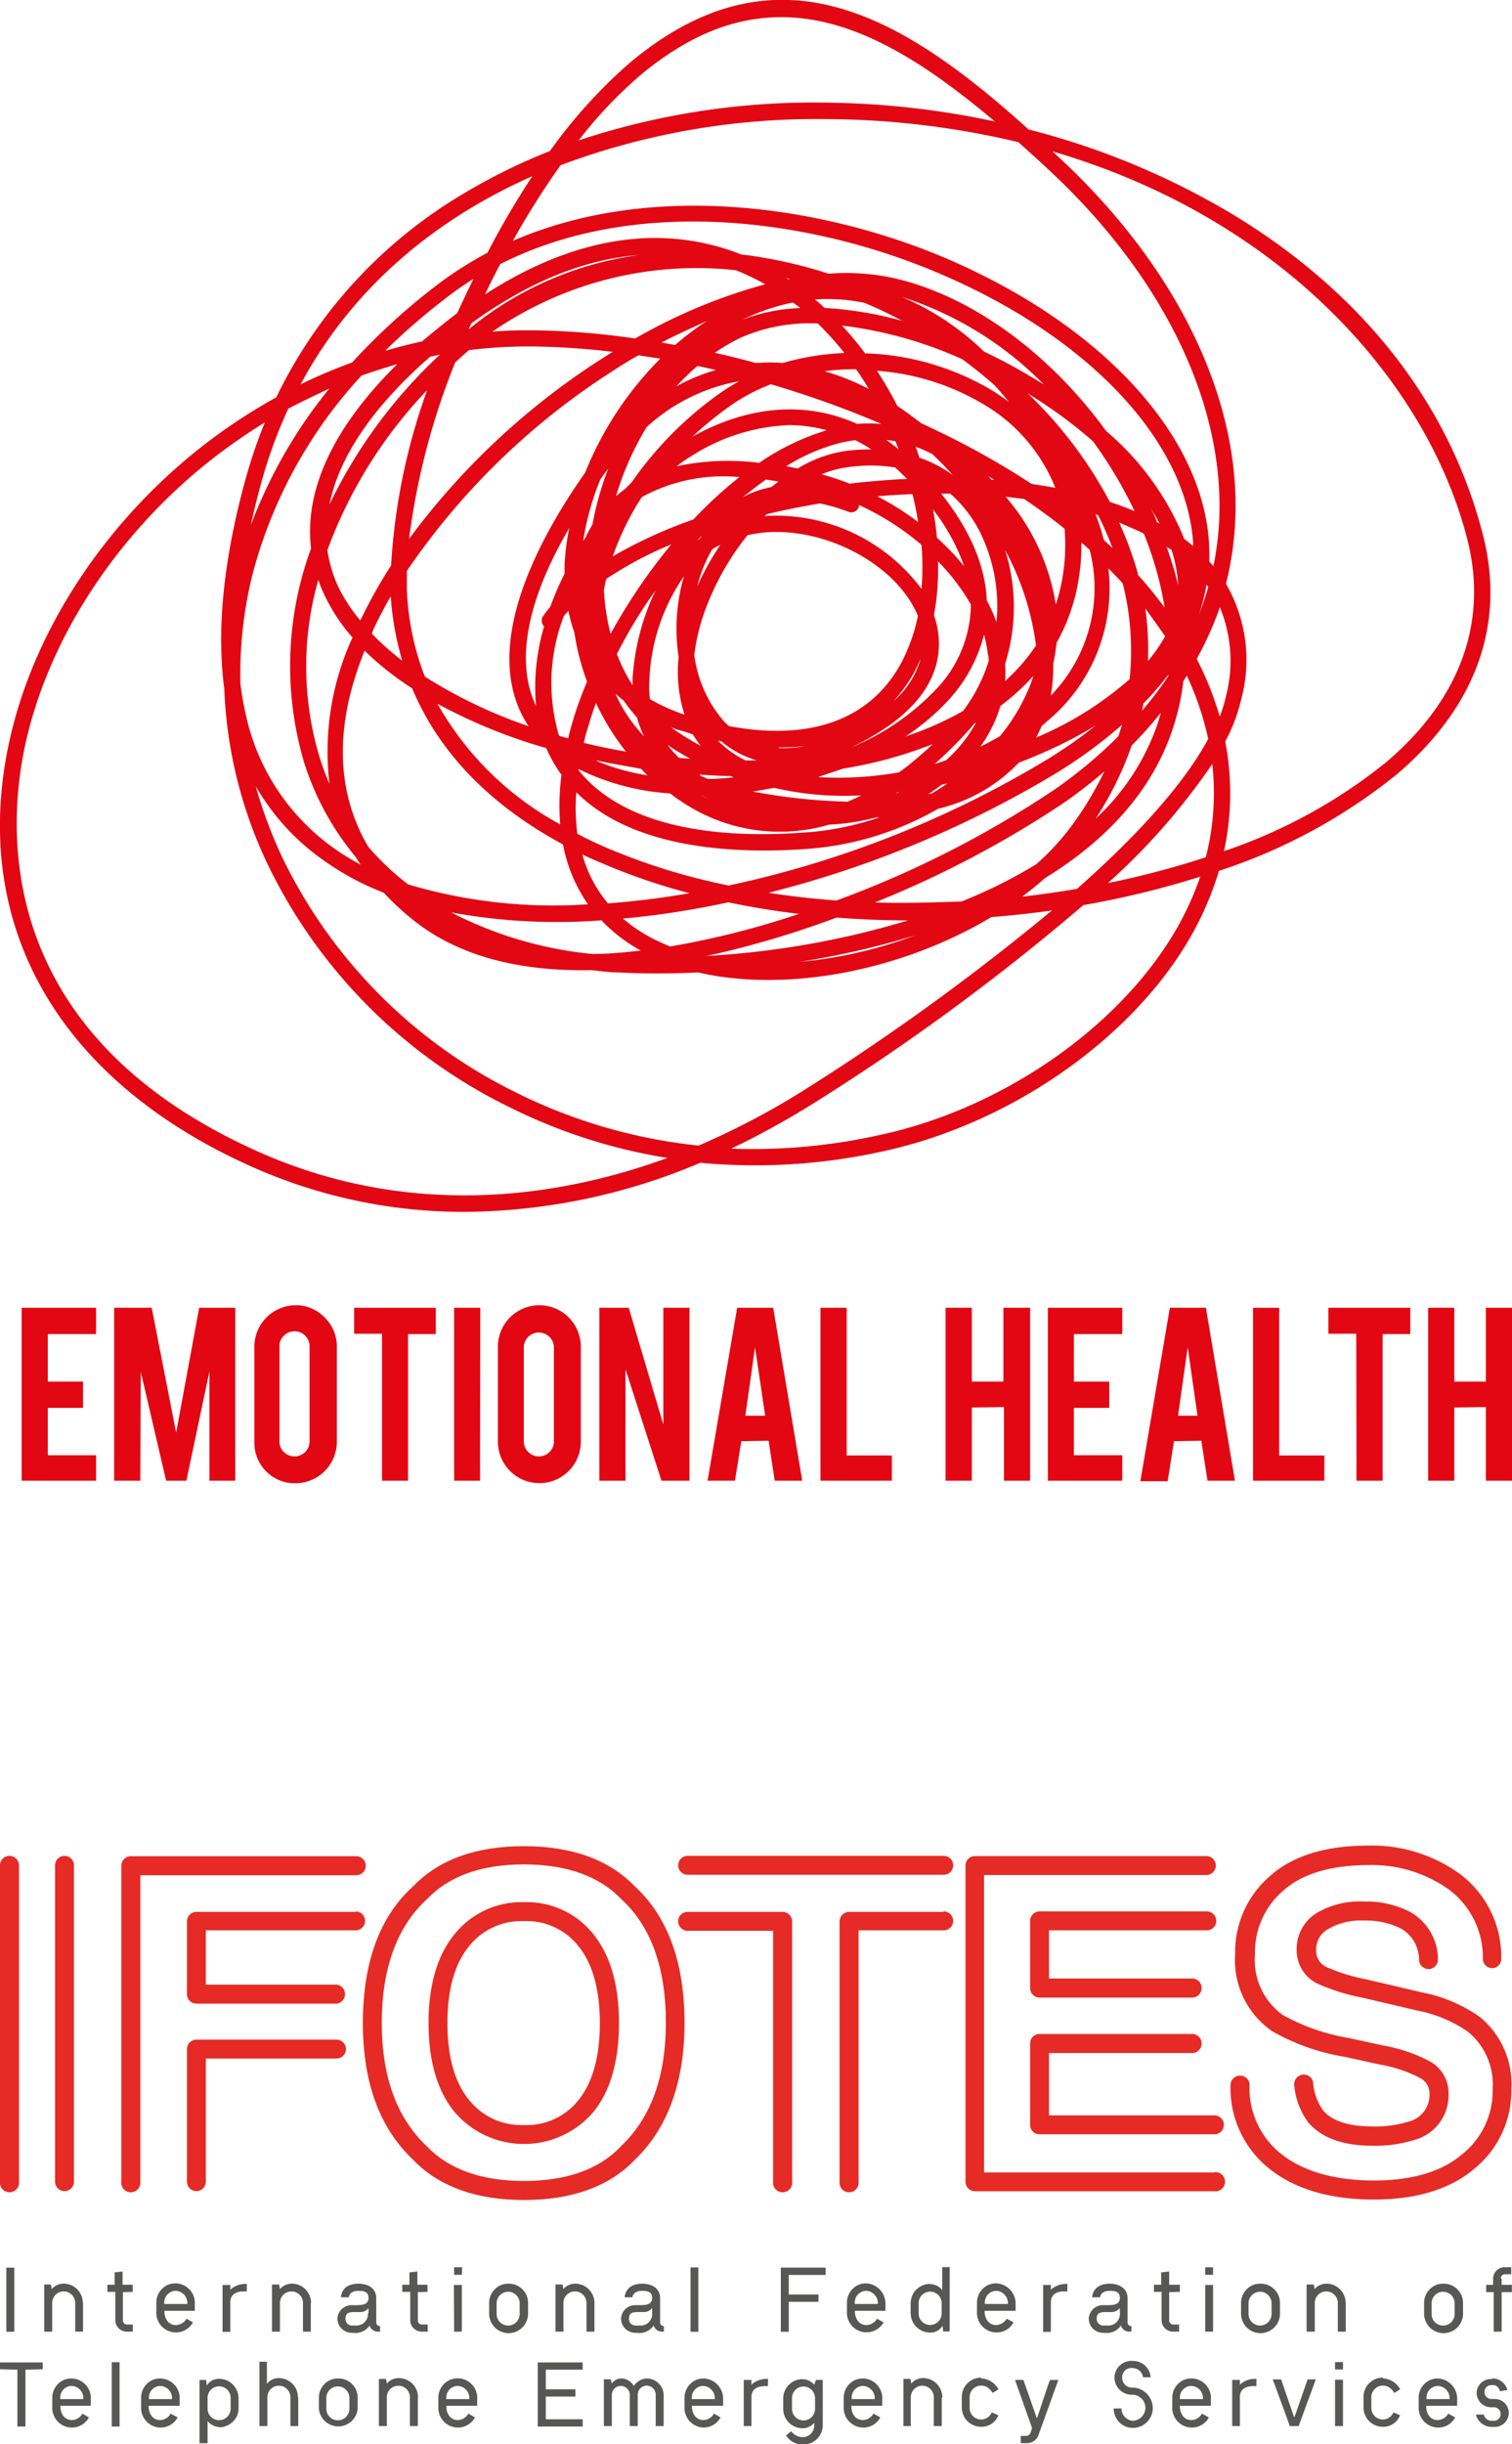 <svg id="Livello_1" data-name="Livello 1" xmlns="http://www.w3.org/2000/svg" viewBox="0 0 131.25 212"><defs><style>.cls-1{fill:#e30613;}.cls-2{fill:#575756;}.cls-3{fill:#e62a25;}</style></defs><title>logo</title><path class="cls-1" d="M20.46,143V128h6.46v2.28H22.73v4.12h3.06v2.28H22.73v4.11h4.19V143Z" transform="translate(-18.58 -14.56)"/><path class="cls-1" d="M30.76,143H28.49V128h3.26l2.12,10.83,2-10.83H39V143H36.76v-9.48l-2,9.48H33l-2.2-9.45Z" transform="translate(-18.58 -14.56)"/><path class="cls-1" d="M44.21,127.78a3.44,3.44,0,0,1,2.55,1.06,3.48,3.48,0,0,1,1.06,2.55v8.22a3.6,3.6,0,0,1-3.61,3.61,3.45,3.45,0,0,1-2.55-1.06,3.5,3.5,0,0,1-1-2.55v-8.22a3.6,3.6,0,0,1,3.6-3.61Zm1.24,3.56a1.26,1.26,0,0,0-.38-.92,1.24,1.24,0,0,0-.92-.38,1.26,1.26,0,0,0-.93.38,1.22,1.22,0,0,0-.38.92v8.25a1.24,1.24,0,0,0,.38.92,1.3,1.3,0,0,0,.93.38,1.3,1.3,0,0,0,1.3-1.3Z" transform="translate(-18.58 -14.56)"/><path class="cls-1" d="M51.74,130.25H49.32V128h7.09v2.28H54V143H51.74Z" transform="translate(-18.58 -14.56)"/><path class="cls-1" d="M60.25,143H58V128h2.27Z" transform="translate(-18.58 -14.56)"/><path class="cls-1" d="M65.42,127.78A3.6,3.6,0,0,1,69,131.39v8.22a3.6,3.6,0,1,1-7.2,0v-8.22a3.6,3.6,0,0,1,3.59-3.61Zm1.24,3.56a1.31,1.31,0,0,0-2.61,0v8.25a1.25,1.25,0,0,0,.39.92,1.3,1.3,0,0,0,1.84,0,1.24,1.24,0,0,0,.38-.92Z" transform="translate(-18.58 -14.56)"/><path class="cls-1" d="M73.16,128l3,10.13V128h2.27V143H76l-3.12-9.66V143H70.61V128Z" transform="translate(-18.58 -14.56)"/><path class="cls-1" d="M82.93,139.57,82.38,143H80L82.57,128H85.7L88.22,143H85.83l-.53-3.47Zm1.19-8.15-.84,5.94H85Z" transform="translate(-18.58 -14.56)"/><path class="cls-1" d="M96,143h-6.2V128h2.28v12.81H96Z" transform="translate(-18.58 -14.56)"/><path class="cls-1" d="M102.94,136.65V143h-2.28V128h2.28v6.4h2.74V128H108V143h-2.27v-6.39Z" transform="translate(-18.58 -14.56)"/><path class="cls-1" d="M109.54,143V128H116v2.28h-4.2v4.12h3.07v2.28h-3.07v4.11H116V143Z" transform="translate(-18.58 -14.56)"/><path class="cls-1" d="M120.49,139.57l-.55,3.47h-2.37L120.13,128h3.13L125.78,143H123.4l-.54-3.47Zm1.19-8.15-.84,5.94h1.69Z" transform="translate(-18.58 -14.56)"/><path class="cls-1" d="M133.54,143h-6.19V128h2.27v12.81h3.92Z" transform="translate(-18.58 -14.56)"/><path class="cls-1" d="M136.31,130.25h-2.42V128H141v2.28h-2.4V143h-2.27Z" transform="translate(-18.58 -14.56)"/><path class="cls-1" d="M144.82,136.65V143h-2.27V128h2.27v6.4h2.74V128h2.27V143h-2.27v-6.39Z" transform="translate(-18.58 -14.56)"/><path class="cls-1" d="M58.9,119.68a45.11,45.11,0,0,1-18.51-3.94c-16.8-7.52-24.46-21-21-36.87,2-9.16,7.75-18.21,15.8-24.84a48.24,48.24,0,0,1,7.37-5A41.51,41.51,0,0,1,58.91,31.3a51,51,0,0,1,7.41-3.64,44,44,0,0,1,6.87-7.6C86,9.28,97,16,107.87,25.79a66.55,66.55,0,0,1,17.87,7.46c11.21,6.83,18.67,16.4,21.56,27.68,2,7.75-.59,14.94-7.45,20.78a48.35,48.35,0,0,1-15.46,8.39,27.31,27.31,0,0,1-3,6.62c-5.26,8.46-15.52,15.41-26.14,17.7a51.2,51.2,0,0,1-15.88,1A53.16,53.16,0,0,1,58.9,119.68ZM41.57,51.2a50.34,50.34,0,0,0-5.49,3.91c-7.8,6.44-13.38,15.2-15.31,24.06C19.2,86.36,18,104.2,41,114.46c11,4.91,23.28,5,35.52.54a47.45,47.45,0,0,1-13.89-4.49A45.39,45.39,0,0,1,41.78,89.46a38.74,38.74,0,0,1-3.73-15.14c-.68-5.1-.08-11.12,1.79-18A45.11,45.11,0,0,1,41.57,51.2Zm40.55,63A50.79,50.79,0,0,0,95,113c10.26-2.21,20.16-8.91,25.23-17.07a26.19,26.19,0,0,0,2.54-5.33,77.54,77.54,0,0,1-10.15,2.47,195.65,195.65,0,0,1-23.21,17.06A72.36,72.36,0,0,1,82.12,114.16ZM40.78,82.76a39.47,39.47,0,0,0,2.27,6.1,44.07,44.07,0,0,0,20.17,20.39,46.25,46.25,0,0,0,16,4.68,67,67,0,0,0,9.46-5A204.34,204.34,0,0,0,109.9,93.53c-1.74.25-3.5.44-5.27.58C97,98.69,87,100.71,79.19,98.91c-2.55.12-4.88.11-6.87,0-.81,0-1.62-.12-2.42-.2-5.48.11-10.86-.9-15-4a21.74,21.74,0,0,1-3-2.71,23.93,23.93,0,0,1-5.49-3A20.1,20.1,0,0,1,40.78,82.76ZM98,95.7a72.2,72.2,0,0,1-10,2.29A38.17,38.17,0,0,0,98,95.7Zm-6.79-1.55c-2.29.85-4.64,1.62-7,2.27-1.37.38-2.81.74-4.3,1.06A74.65,74.65,0,0,0,97.39,94.4Q94.26,94.39,91.16,94.15Zm-33.49-.46a33.85,33.85,0,0,0,12.27,3.62c1.37,0,2.78-.13,4.21-.3a13.85,13.85,0,0,1-3.41-2.62A50.89,50.89,0,0,1,57.67,93.69Zm14.94.55a13.51,13.51,0,0,0,3,1.94q.53.25,1.08.48a74.11,74.11,0,0,0,11.2-2.83q-3.13-.37-6.14-1c-1.59.34-3.17.63-4.73.87S74.05,94.11,72.61,94.24ZM54,91.27A44.19,44.19,0,0,0,69.62,93a13.44,13.44,0,0,1-2.17-5.19c-6.36-3.43-10.78-8-13.09-13.54A25.88,25.88,0,0,1,50.23,71c-3,7.41-2.07,12.94.31,17A22.67,22.67,0,0,0,54,91.27Zm15.12-2.62a11.34,11.34,0,0,0,2.23,4.27c2.32-.17,4.7-.47,7.09-.88a53.63,53.63,0,0,1-7.73-2.66C70.12,89.14,69.59,88.9,69.07,88.65Zm25.45,4.19c2.47.08,5,0,7.47-.08a43.29,43.29,0,0,0,6.5-3.24,21.88,21.88,0,0,0,3.17-3.47,29.78,29.78,0,0,0,2.73-4.57c-1.07.92-2.22,1.81-3.43,2.66A89.46,89.46,0,0,1,94.52,92.84ZM85.29,92q2.89.45,5.9.67a89,89,0,0,0,19-9.67,41,41,0,0,0,5.47-4.57c.11-.34.22-.67.32-1a41.69,41.69,0,0,1-5.61,4.13A92,92,0,0,1,85.29,92Zm23.95-1.23c-.61.54-1.26,1.07-1.93,1.57,1.6-.19,3.19-.41,4.76-.68,4.83-4.27,9.12-8.81,11.39-13-.06-.29-.13-.57-.2-.85a25.39,25.39,0,0,0-1.66-4.64l-.3.48a20.34,20.34,0,0,1-.88,4C118.75,82.85,114.94,87.27,109.24,90.76ZM68.7,86.89q1.27.66,2.52,1.2a54.32,54.32,0,0,0,10.61,3.28,89.77,89.77,0,0,0,27.76-11,41,41,0,0,0,4.1-2.88,38.43,38.43,0,0,1-4.54,2.35q-1,.45-2.13.87a14.1,14.1,0,0,1-7,4,26.69,26.69,0,0,1-11.17,3.47c-5.84.45-15.15.22-20.24-4.9A16.64,16.64,0,0,0,68.7,86.89Zm55.11-6.06a56.5,56.5,0,0,1-9.06,10.33,76,76,0,0,0,8.5-2.24A22.3,22.3,0,0,0,123.81,80.83ZM39.45,73.89c.11.85.25,1.68.43,2.48a19.15,19.15,0,0,0,7.28,11.47,20.5,20.5,0,0,0,2.72,1.72c-.14-.22-.28-.43-.41-.65A24.16,24.16,0,0,1,45,80.77a29.51,29.51,0,0,1,.58-18.63c-.49-4.15,1-9.59,7.49-16-1,.3-2.08.63-3.11,1a40.58,40.58,0,0,0-9.5,17.4A35.78,35.78,0,0,0,39.45,73.89Zm85.49,5a23.74,23.74,0,0,1-.11,9.5,45.69,45.69,0,0,0,14.11-7.74c6.42-5.47,8.84-12.17,7-19.36-3.45-13.42-15.8-27.69-36-33.6l.69.64c10.35,9.65,15.88,21.32,15.14,32A27.34,27.34,0,0,1,125,65.2a13.14,13.14,0,0,1,1.33,10A15,15,0,0,1,124.94,78.88ZM68.79,81.35c3.38,4.26,10.28,6.16,19.93,5.4a24.8,24.8,0,0,0,6.19-1.29l-.26,0a19.6,19.6,0,0,1-4.1.63,15.2,15.2,0,0,1-12.8-2c-.35-.22-.69-.46-1-.71a20.75,20.75,0,0,1-7.94-2.11ZM56.55,75.6A27,27,0,0,0,67.21,86.07a20.22,20.22,0,0,1,.11-4.3A12.06,12.06,0,0,1,66,79.45,46.07,46.07,0,0,1,56.55,75.6Zm60.27,3.62a28.79,28.79,0,0,1-3.13,6.35,20.1,20.1,0,0,0,5.4-8.3c.09-.29.18-.59.26-.89A35,35,0,0,1,116.82,79.22Zm-32.91,4,.66.12a51.67,51.67,0,0,0,7.59.76c.39-.17.79-.35,1.2-.55a27,27,0,0,1-7.57-.65C85.17,83,84.53,83.13,83.91,83.22Zm-4.44.33c.23.13.48.25.73.38l-.7-.38Zm20.85-.92c-.37.28-.76.55-1.17.82l.34-.08c.45-.27.9-.55,1.33-.85Zm-3.81.65-.22.14.35-.16ZM46.21,64.87a27.29,27.29,0,0,0,.14,15.47,22.37,22.37,0,0,0,.83,2.21,23.63,23.63,0,0,1,2-12.69,15.91,15.91,0,0,1-2.58-4C46.46,65.53,46.33,65.21,46.21,64.87Zm33.2,17,.64.26c.73,0,1.47-.07,2.21-.14L82,81.87c-.89,0-1.79-.06-2.69-.12Zm10.23.1a30.19,30.19,0,0,0,7-.42,30.55,30.55,0,0,0,2.91-2.45,37.05,37.05,0,0,1-7.78,2.13C91.05,81.47,90.35,81.71,89.64,81.94Zm-19.3-1.42a18.34,18.34,0,0,0,4.44,1.26c-.19-.18-.38-.37-.55-.56C72.92,81,71.62,80.8,70.34,80.52Zm32.79-3.2c-.2.25-.41.5-.63.73a36,36,0,0,1-2.79,2.75c.35-.11.69-.21,1-.33a12.27,12.27,0,0,0,2.6-3.27ZM80.9,78.8a.93.93,0,0,0,.14.14,8.87,8.87,0,0,0,2.26,1.58l1,0a8.15,8.15,0,0,1-3.08-1.64Zm-3.38,1.5,1,.08a19.89,19.89,0,0,1-2-1.21A10.19,10.19,0,0,0,77.52,80.3ZM69.26,79c1.19.29,2.41.54,3.66.76a21.94,21.94,0,0,1-2.61-4.22c-.27.73-.5,1.46-.72,2.21C69.47,78.12,69.36,78.54,69.26,79Zm16.91.44a9.82,9.82,0,0,0,2.26-.16A19.7,19.7,0,0,1,86.17,79.39Zm13.49-11.5c.78,2.26,1.14,6.55-5,10.27q-1.12.68-2.16,1.17a21.54,21.54,0,0,0,7.25-4.94A10.79,10.79,0,0,0,102.86,67,18.35,18.35,0,0,0,100,63.25,22,22,0,0,1,99.66,67.89Zm5.74,7.92a11.63,11.63,0,0,1-1.73,3.47c.59-.28,1.16-.59,1.72-.92A16.72,16.72,0,0,0,108,74c.1-.27.2-.54.29-.82A19.38,19.38,0,0,1,105.4,75.81ZM76.84,77.65l.26.19a20.83,20.83,0,0,0,2.32,1.42,8.55,8.55,0,0,1-.7-1L77.94,78C77.56,77.91,77.2,77.79,76.84,77.65Zm-9.71.74.77.22c.1-.43.21-.86.34-1.29a30.34,30.34,0,0,1,1.3-3.63,21.2,21.2,0,0,1-1.1-4.26,14,14,0,0,1-.52-1.88l-.39.43A16.1,16.1,0,0,0,67,78C67,78.13,67.09,78.26,67.13,78.39ZM109,77.54c-.14.33-.3.66-.48,1l0,0a29.77,29.77,0,0,0,8.12-5.07,24,24,0,0,0-.6-8.31c-.41-.44-.82-.87-1.25-1.3a14.93,14.93,0,0,1-5.35,13.29ZM104,69.6a13,13,0,0,1-3.14,5.74,19.61,19.61,0,0,1-3.68,3.1,27.77,27.77,0,0,0,5-2.21,14.16,14.16,0,0,0,2.22-4.32c0-.22,0-.44-.08-.66A10.87,10.87,0,0,0,104,69.6ZM72,74.73a13,13,0,0,0,2.49,3.7,9,9,0,0,1-.62-1.64,14.76,14.76,0,0,1-1.15-1.46Q72.3,75,72,74.73Zm9.85,2.81c7.11,1.34,12.36-.58,15-5.55a15.37,15.37,0,0,0,1.41-4c-1.83-4.51-8.29-7.91-13.79-7.19-.33.05-.67.11-1,.18A23.16,23.16,0,0,0,79.61,68a16.83,16.83,0,0,0-.76,3.39,10.9,10.9,0,0,0,2.66,5.84ZM55.46,73.25a42.26,42.26,0,0,0,9,4.3c-4.39-6.63.86-16.24,4.92-22a29.52,29.52,0,0,1,6.52-9.88L74,45.38c-1,.55-1.92,1.15-2.88,1.78A61.88,61.88,0,0,0,53.9,64.08c0,.56,0,1.11,0,1.65A23.31,23.31,0,0,0,55.46,73.25Zm67-1.54a28.26,28.26,0,0,1,2,5,11.15,11.15,0,0,0,.55-1.8,12.13,12.13,0,0,0-.54-7.68A28.08,28.08,0,0,1,122.46,71.71ZM75,75.2a15.66,15.66,0,0,0,3,1.35,12.15,12.15,0,0,1-.51-5,16.23,16.23,0,0,1,.46-7,16.9,16.9,0,0,0-3,9.06A7.66,7.66,0,0,0,75,75.2Zm42.83.44-.12.57a29.38,29.38,0,0,0,2.28-3,.49.49,0,0,1,0-.12A25.69,25.69,0,0,1,117.78,75.64ZM68,60.35C64.28,66.7,63.31,72,65.11,75.8a18.69,18.69,0,0,1,.7-6.91.7.7,0,0,1-.07-.91c.19-.26.39-.53.61-.79a26.44,26.44,0,0,1,1.24-2.87c0-.26,0-.53,0-.8A20.53,20.53,0,0,1,68,60.35ZM98.5,71.69c-.14.33-.3.65-.46,1a13,13,0,0,1-1.89,2.68A7.6,7.6,0,0,0,98.5,71.69Zm11.51.46a14.66,14.66,0,0,1-.22,2.75,13.33,13.33,0,0,0,3.38-12.65l-.72-.63a17.84,17.84,0,0,1-.27,3.38,16.49,16.49,0,0,1-1.88,5.31A16.74,16.74,0,0,1,110,72.15Zm-37.88-.86A15.11,15.11,0,0,0,73.49,74c0-.18,0-.35,0-.52a20.58,20.58,0,0,1,2-7.71A41,41,0,0,0,72.13,71.29Zm33.7.86a10.43,10.43,0,0,1,0,1.48,16.15,16.15,0,0,0,2.68-3.08,23.79,23.79,0,0,0-2.68-8.28A16.49,16.49,0,0,1,105.83,72.15ZM118,67.34a25.75,25.75,0,0,1,.23,4.55,12.93,12.93,0,0,0,1.49-2.14C119.15,68.93,118.58,68.13,118,67.34ZM50.86,69.53a23.49,23.49,0,0,0,2.64,2.34,25.43,25.43,0,0,1-1-5.59c-.58,1-1.1,2-1.56,3ZM71,65.73a19.43,19.43,0,0,0,.58,3.81,50.61,50.61,0,0,1,5.27-7.76,32.62,32.62,0,0,0-5.65,3C71.13,65.1,71.06,65.42,71,65.73Zm33.24.92a13.67,13.67,0,0,1,.84,1.88,14.46,14.46,0,0,0-1.49-7.93,11.11,11.11,0,0,0-2.52-3.22h-.79C103.06,60.87,104.13,64,104.24,66.65ZM47,62.28a11.64,11.64,0,0,0,.86,3,13.82,13.82,0,0,0,2,3.1,42.63,42.63,0,0,1,2.67-4.77A53.86,53.86,0,0,1,55.66,48.4,40,40,0,0,0,47,62.28Zm76.31,3a16,16,0,0,1-.66,2.6q.47-1.19.81-2.4Zm-6-.92c.83.93,1.63,1.9,2.37,2.91a29.54,29.54,0,0,0-1.81-6.42c-.33-.17-.66-.33-1-.47s-.75-.33-1.14-.49A30.08,30.08,0,0,1,117.37,64.37Zm-11.43-6.71A18.79,18.79,0,0,1,110.23,67a15,15,0,0,0,.56-2.24,16.71,16.71,0,0,0,.2-4.34c-1.12-.9-2.29-1.75-3.51-2.58ZM86,59.29a15.79,15.79,0,0,1,12.57,6.35,23.23,23.23,0,0,0,0-3.82,23.21,23.21,0,0,0-5.44-3.46.77.77,0,0,1,0,.19.7.7,0,0,1-.91.4,15.71,15.71,0,0,0-2.46-.72c-1.57.26-3.12.57-4.63.93l-.17.17C85.21,59.3,85.59,59.29,86,59.29ZM80.4,62.21a12.33,12.33,0,0,0-1.29,3.2,24.21,24.21,0,0,1,2-3.59C80.84,61.94,80.62,62.07,80.4,62.21ZM119.85,62a30.33,30.33,0,0,1,1,3.33,11.77,11.77,0,0,0-.58-3.08ZM99.91,61.2a22.17,22.17,0,0,1,2.37,2.49,17.4,17.4,0,0,0-2.71-4.94C99.72,59.57,99.84,60.39,99.91,61.2Zm23.64,2.06c.12.14.25.28.36.42a26.35,26.35,0,0,0,.47-3.44c.7-10.27-4.65-21.53-14.7-30.89q-1.35-1.26-2.7-2.46a73.33,73.33,0,0,0-16.92-2,63.13,63.13,0,0,0-22.82,4,71.26,71.26,0,0,0-4.14,6.56C75.69,30,91,32.64,101.46,37.3c13,5.77,21.43,15.06,22.06,24.23A16.4,16.4,0,0,1,123.55,63.26ZM74.3,57.67a23.63,23.63,0,0,0-2.53,5.15,40.9,40.9,0,0,1,7-3.2,37.08,37.08,0,0,1,4-3.68A14.85,14.85,0,0,0,74.3,57.67Zm40.1,3.73c.25.22.5.46.75.7-.37-1-.79-1.93-1.25-2.86l-.22-.07A19.89,19.89,0,0,1,114.4,61.4Zm7-.07c.26.19.51.39.75.59,0-.1,0-.2,0-.29-.6-8.65-8.73-17.48-21.23-23C90.22,33.84,74.43,31.18,62,37.47c-.46.87-.9,1.74-1.32,2.63,9.3-6,16.86-5.6,22.26-3.46q.68.07,1.35.18a40.29,40.29,0,0,1,6.21,1.48,19.49,19.49,0,0,1,5.83.42c6.66,1.57,13.37,6.49,18.26,13.22A24.19,24.19,0,0,1,121.39,61.33ZM70.7,56.13a23.6,23.6,0,0,0-1.5,5.38l.21-.33c.17-.36.37-.74.6-1.13a27.11,27.11,0,0,1,1.37-4.84c-.2.25-.39.52-.58.79A.64.64,0,0,0,70.7,56.13ZM79.52,61l-.44.47.26-.19.18-.28ZM58.09,46a61.7,61.7,0,0,0-4,15.3A63.09,63.09,0,0,1,71.77,45.08a65.67,65.67,0,0,0-7.06-.47,42.84,42.84,0,0,0-5.42.32C58.88,45.28,58.48,45.64,58.09,46ZM43.61,50a41.44,41.44,0,0,0-2.41,6.65q-.48,1.76-.84,3.45a42.39,42.39,0,0,1,6.81-11.84C46,48.81,44.77,49.4,43.61,50ZM119,59.85l.23.13c-.24-.46-.5-.92-.79-1.38C118.68,59,118.86,59.43,119,59.85ZM94.73,57.61a23.91,23.91,0,0,1,3.55,2.24c-.13-.81-.29-1.62-.49-2.43C96.77,57.46,95.75,57.52,94.73,57.61Zm20.19.49c.75.24,1.46.51,2.15.8-.36-.76-.76-1.52-1.18-2.28a39.2,39.2,0,0,0-2.43-3.78,40.83,40.83,0,0,0-5.65-4.14A36.84,36.84,0,0,1,114.92,58.1Zm-59-12.6c-5,4.37-7.91,8.7-8.74,12.82a43.46,43.46,0,0,1,9.59-13ZM85.06,56.16c-.65.46-1.33,1-2,1.52a8.81,8.81,0,0,1,2.48-.87c.2-.17.41-.33.62-.48C85.79,56.26,85.42,56.21,85.06,56.16ZM74.71,51.61a25.58,25.58,0,0,0-2.66,6c.24-.22.51-.43.79-.64l.57-.57A31.48,31.48,0,0,1,81,48.72a18.17,18.17,0,0,1,1.74-1.09A16,16,0,0,0,74.71,51.61Zm33.42,4.93c.7.1,1.39.21,2.06.34a14.68,14.68,0,0,0-6.08-7.16,21.08,21.08,0,0,0-9.41-3,32.09,32.09,0,0,1,1.78,3.06c.71.46,1.41,1,2.08,1.5.47.21.93.43,1.39.66A69.1,69.1,0,0,1,108.13,56.54ZM89.9,55.7a24.72,24.72,0,0,1,2.43.81c1.65-.19,3.31-.33,5-.41L97.21,56c-.31-.31-.62-.61-.92-.89a13.45,13.45,0,0,0-4.27,0A8.56,8.56,0,0,0,89.9,55.7Zm14.75.48h.24l-.52-.31Zm-6.26-1.92a11,11,0,0,1,2.9,1.51c-.57-.63-1.16-1.24-1.78-1.82a11.62,11.62,0,0,0-1.45-.64C98.18,53.63,98.29,53.94,98.39,54.26ZM86.83,55l1,.2a10.94,10.94,0,0,1,4-1.5,16.45,16.45,0,0,1,2.39-.16,13.19,13.19,0,0,0-1.4-.8,13,13,0,0,0-1.44.27A16.64,16.64,0,0,0,86.83,55Zm.42-3.57A16.87,16.87,0,0,0,78.79,54c-.49.3-1,.62-1.46,1a21.38,21.38,0,0,1,7.15-.29,21.13,21.13,0,0,1,5.87-2.83A12.54,12.54,0,0,0,87.25,51.44Zm8.25,1.28c.37.26.73.53,1.08.82l-.27-.7Q95.91,52.77,95.5,52.72Zm-10-4.82a15.87,15.87,0,0,0-3.71,2,31,31,0,0,0-3.11,2.55c4.93-2.74,9.9-3.09,14.3-1.11a13.59,13.59,0,0,1,2.11,0A87.38,87.38,0,0,0,85.53,47.9Zm8.15-2.68a22.8,22.8,0,0,1,11.18,3.3c.46.29.9.6,1.32.91-.41-.51-.83-1-1.25-1.46-.92-.8-1.85-1.55-2.79-2.24A35.65,35.65,0,0,0,91.67,42.8,27.73,27.73,0,0,1,93.68,45.22Zm-3.52,1.54A21.54,21.54,0,0,1,94,48.3s0,0,0,0q-.52-.89-1.11-1.71A19.43,19.43,0,0,0,90.16,46.76Zm-11-.45a21.85,21.85,0,0,0-1.84,1.77,17.23,17.23,0,0,1,3.44-1.42ZM104,45.06a46,46,0,0,1,4.18,2.24c.33.19.65.4,1,.6a30.19,30.19,0,0,0-12.3-7.58A23.41,23.41,0,0,1,104,45.06ZM64.79,29.84c-8.23,3.65-15.5,9.47-20.12,18.06A46.5,46.5,0,0,1,49.15,46a56,56,0,0,1,7-6.44,32.19,32.19,0,0,1,4.74-3.07A75.06,75.06,0,0,1,64.79,29.84ZM85.23,46c.42,0,.85,0,1.28.05a22.74,22.74,0,0,1,5.37-.87,28.09,28.09,0,0,0-2.31-2.56,14.91,14.91,0,0,0-6.76,1.26,17.75,17.75,0,0,0-2.18,1.28c1.18.27,2.36.56,3.54.88C84.52,46.05,84.87,46,85.23,46ZM59.68,38.75A29.1,29.1,0,0,0,57,40.64,56.12,56.12,0,0,0,52,45c1.07-.32,2.14-.59,3.23-.83l.2-.18c1-.82,1.91-1.57,2.84-2.27C58.72,40.75,59.19,39.74,59.68,38.75ZM76,44.28c.39.06.79.13,1.18.21a25.32,25.32,0,0,1,2.76-2.09C78.65,43,77.33,43.57,76,44.28ZM64.4,43.21h.32a66.73,66.73,0,0,1,9,.71A47.75,47.75,0,0,1,85,39.22,20.27,20.27,0,0,0,82.46,38a31.24,31.24,0,0,0-21.14,5.33C62.34,43.24,63.37,43.21,64.4,43.21Zm-4.9-.61-.23.52.22-.18a29.49,29.49,0,0,1,14.56-6.26C69.87,37,65,38.62,59.5,42.6Zm30.65-1.33a32.35,32.35,0,0,1,6.77,1.13c-1.09-.58-2.19-1.11-3.29-1.57a15.51,15.51,0,0,0-4.3-.29C89.61,40.78,89.89,41,90.15,41.27Zm-2.74-.47-.52.11a18.69,18.69,0,0,0-3.84,1.37,15.58,15.58,0,0,1,5-1l-.16-.13Zm-.6-2.14.17.11.19,0ZM86.4,16.05c-4,0-8,1.49-12.3,5.09a38.2,38.2,0,0,0-5.29,5.6,64.64,64.64,0,0,1,21.26-3.28,73.15,73.15,0,0,1,14.87,1.64C98.89,20,92.81,16.05,86.4,16.05Z" transform="translate(-18.58 -14.56)"/><rect class="cls-2" x="0.55" y="196.7" width="0.69" height="5.56"/><path class="cls-2" d="M25.79,214.32v2.49h-.68v-2.49a1,1,0,0,0-1-1,1,1,0,0,0-1,1v2.49h-.69v-4.09H23l.07.4a1.33,1.33,0,0,1,1-.47,1.65,1.65,0,0,1,1.56,1,1.61,1.61,0,0,1,.14.67" transform="translate(-18.58 -14.56)"/><path class="cls-2" d="M29.25,213.38v2.45a.35.35,0,0,0,.34.36h.52v.62h-.52a1,1,0,0,1-1-1v-2.45H27.9l0-.62h.63v-1.07l.69-.08v1.15h.88v.62Z" transform="translate(-18.58 -14.56)"/><path class="cls-2" d="M35.33,216a1.69,1.69,0,0,1-1.49.88,1.71,1.71,0,0,1-1.69-1.82v-.77a1.68,1.68,0,0,1,1-1.54,1.7,1.7,0,0,1,2.34,1.72V215H32.85v0c0,.77.41,1.24,1,1.24a1.11,1.11,0,0,0,.92-.55Zm-2.49-1.59h2v0a1.05,1.05,0,0,0-1-1.14,1,1,0,0,0-1,1Z" transform="translate(-18.58 -14.56)"/><path class="cls-2" d="M40,213.32l-.32,0c-.66,0-1.11.32-1.11.94v2.57h-.67v-4.07h.67v.41a2,2,0,0,1,1.44-.5Z" transform="translate(-18.58 -14.56)"/><path class="cls-2" d="M45.56,214.32v2.49h-.68v-2.49a1,1,0,0,0-1-1,1,1,0,0,0-1,1v2.49h-.69v-4.09h.62l.07.4a1.34,1.34,0,0,1,1-.47,1.65,1.65,0,0,1,1.56,1,1.61,1.61,0,0,1,.14.67" transform="translate(-18.58 -14.56)"/><path class="cls-2" d="M49.12,216.91a1.24,1.24,0,0,1-1.25-1.21,1.23,1.23,0,0,1,1.25-1.19h.45c.58,0,1-.1,1-.64s-.45-.6-.86-.6-.78.13-.86.56h-.68c.11-.89.77-1.18,1.54-1.18s1.53.37,1.53,1.25v2.15a.33.33,0,0,0,.33.28v.48h-.22a.76.76,0,0,1-.69-.53h0a1.47,1.47,0,0,1-1.35.64Zm1.45-1.72v-.42l-.08.08a.87.87,0,0,1-.66.26h-.35c-.53,0-.91,0-.91.59a.56.56,0,0,0,.55.58h.4a1,1,0,0,0,1-1.09" transform="translate(-18.58 -14.56)"/><path class="cls-2" d="M54.85,213.38v2.45a.35.35,0,0,0,.34.36h.52v.62h-.52a1,1,0,0,1-1-1v-2.45H53.5l0-.62h.62v-1.07l.69-.08v1.15h.88v.62Z" transform="translate(-18.58 -14.56)"/><path class="cls-2" d="M58.67,211.88H58v-.65h.69Zm-.69.88h.69v4.05H58Z" transform="translate(-18.58 -14.56)"/><path class="cls-2" d="M62.73,212.65a1.67,1.67,0,0,1,1.69,1.67v.93a1.69,1.69,0,0,1-3.38,0v-.93a1.69,1.69,0,0,1,1-1.54,1.61,1.61,0,0,1,.65-.13m0,3.63a1,1,0,0,0,1-1v-.93a1,1,0,1,0-2,0v.93a1,1,0,0,0,1,1" transform="translate(-18.58 -14.56)"/><path class="cls-2" d="M70.18,214.32v2.49h-.69v-2.49a1,1,0,1,0-2,0v2.49H66.8v-4.09h.62l.06.4a1.35,1.35,0,0,1,1-.47,1.66,1.66,0,0,1,1.56,1,1.61,1.61,0,0,1,.14.67" transform="translate(-18.58 -14.56)"/><path class="cls-2" d="M73.74,216.91a1.24,1.24,0,0,1-1.25-1.21,1.23,1.23,0,0,1,1.25-1.19h.45c.58,0,1-.1,1-.64s-.46-.6-.86-.6-.78.13-.86.56H72.8c.11-.89.78-1.18,1.55-1.18s1.53.37,1.53,1.25v2.15a.33.33,0,0,0,.33.28v.48H76a.76.76,0,0,1-.68-.53h0a1.47,1.47,0,0,1-1.35.64Zm1.45-1.72v-.42l-.09.08a.85.85,0,0,1-.66.26H74.1c-.54,0-.92,0-.92.59a.56.56,0,0,0,.56.58h.39a1,1,0,0,0,1.06-1.09" transform="translate(-18.58 -14.56)"/><rect class="cls-2" x="59.94" y="196.68" width="0.68" height="5.58"/><polygon class="cls-2" points="67.78 196.7 71.67 196.7 71.67 197.33 68.47 197.33 68.47 199.03 71.05 199.03 71.05 199.66 68.47 199.66 68.47 202.26 67.78 202.26 67.78 196.7"/><path class="cls-2" d="M95.28,216a1.7,1.7,0,0,1-3.18-.94v-.77a1.68,1.68,0,0,1,1-1.54,1.71,1.71,0,0,1,.65-.13,1.76,1.76,0,0,1,1.69,1.85V215H92.79v0c0,.77.42,1.24,1,1.24a1.12,1.12,0,0,0,.92-.55Zm-2.5-1.59h2v0a1.06,1.06,0,0,0-1-1.14,1,1,0,0,0-1,1Z" transform="translate(-18.58 -14.56)"/><path class="cls-2" d="M99.37,212.69a1.32,1.32,0,0,1,1,.52l0-2h.65v5.58h-.57c0-.16-.06-.48-.06-.49a1.18,1.18,0,0,1-1.07.59,1.69,1.69,0,0,1-1.69-1.66v-.89a1.68,1.68,0,0,1,1.69-1.67m-1,2.56a1,1,0,0,0,1,1,1,1,0,0,0,1-1v-.89a1,1,0,0,0-1-1,1,1,0,0,0-1,1Z" transform="translate(-18.58 -14.56)"/><path class="cls-2" d="M106.56,216a1.66,1.66,0,0,1-1.48.88,1.7,1.7,0,0,1-1.69-1.82v-.77a1.67,1.67,0,0,1,1-1.54,1.8,1.8,0,0,1,.66-.13,1.76,1.76,0,0,1,1.69,1.85V215h-2.69v0c0,.77.42,1.24,1,1.24a1.14,1.14,0,0,0,.92-.55Zm-2.49-1.59h2v0a1.06,1.06,0,0,0-1-1.14,1,1,0,0,0-1,1Z" transform="translate(-18.58 -14.56)"/><path class="cls-2" d="M111.23,213.32l-.32,0c-.67,0-1.11.32-1.11.94v2.57h-.67v-4.07h.67v.41a2,2,0,0,1,1.44-.5Z" transform="translate(-18.58 -14.56)"/><path class="cls-2" d="M114.34,216.91a1.24,1.24,0,0,1-1.25-1.21,1.23,1.23,0,0,1,1.25-1.19h.45c.58,0,1-.1,1-.64s-.45-.6-.87-.6-.77.13-.85.56h-.69c.11-.89.78-1.18,1.54-1.18s1.54.37,1.54,1.25v2.15a.33.33,0,0,0,.33.28v.48h-.23a.76.76,0,0,1-.68-.53h0a1.47,1.47,0,0,1-1.35.64Zm1.45-1.72v-.42l-.09.08a.87.87,0,0,1-.66.26h-.34c-.54,0-.92,0-.92.59a.57.57,0,0,0,.56.58h.39a1,1,0,0,0,1.06-1.09" transform="translate(-18.58 -14.56)"/><path class="cls-2" d="M120.07,213.38v2.45a.35.35,0,0,0,.34.36h.52v.62h-.52a1,1,0,0,1-1-1v-2.45h-.66l0-.62h.63v-1.07l.69-.08v1.15H121v.62Z" transform="translate(-18.58 -14.56)"/><path class="cls-2" d="M123.88,211.88h-.68v-.65h.68Zm-.68.88h.68v4.05h-.68Z" transform="translate(-18.58 -14.56)"/><path class="cls-2" d="M128,212.65a1.67,1.67,0,0,1,1.69,1.67v.93a1.69,1.69,0,0,1-3.38,0v-.93a1.69,1.69,0,0,1,1-1.54,1.61,1.61,0,0,1,.65-.13m0,3.63a1,1,0,0,0,1-1v-.93a1,1,0,0,0-1-1,1,1,0,0,0-1,1v.93a1,1,0,0,0,1,1" transform="translate(-18.58 -14.56)"/><path class="cls-2" d="M135.4,214.32v2.49h-.69v-2.49a1,1,0,1,0-2,0v2.49H132v-4.09h.63l.06.4a1.35,1.35,0,0,1,1-.47,1.66,1.66,0,0,1,1.56,1,1.61,1.61,0,0,1,.14.67" transform="translate(-18.58 -14.56)"/><path class="cls-2" d="M143.89,212.65a1.67,1.67,0,0,1,1.69,1.67v.93a1.69,1.69,0,0,1-3.38,0v-.93a1.68,1.68,0,0,1,1-1.54,1.57,1.57,0,0,1,.65-.13m0,3.63a1,1,0,0,0,1-1v-.93a1,1,0,0,0-1-1,1,1,0,0,0-1,1v.93a1,1,0,0,0,1,1" transform="translate(-18.58 -14.56)"/><path class="cls-2" d="M148.93,212.22v.53h.89v.63h-.89v3.43h-.69v-3.43h-.65l0-.63h.6v-.53a1,1,0,0,1,1-1l.57,0v.61h-.57a.35.35,0,0,0-.33.36" transform="translate(-18.58 -14.56)"/><polygon class="cls-2" points="3.71 205.51 2.21 205.55 2.21 210.48 1.51 210.48 1.51 205.55 0 205.51 0 204.92 3.71 204.92 3.71 205.51"/><path class="cls-2" d="M26.3,224.25a1.69,1.69,0,0,1-1.49.88,1.71,1.71,0,0,1-1.69-1.82v-.78a1.68,1.68,0,0,1,1-1.53,1.7,1.7,0,0,1,2.34,1.72v.52H23.82v0c0,.77.41,1.24,1,1.24a1.1,1.1,0,0,0,.92-.56Zm-2.49-1.59h2v0a1.05,1.05,0,0,0-1-1.14,1,1,0,0,0-1,1Z" transform="translate(-18.58 -14.56)"/><rect class="cls-2" x="9.7" y="204.9" width="0.68" height="5.58"/><path class="cls-2" d="M34,224.25a1.68,1.68,0,0,1-1.49.88,1.71,1.71,0,0,1-1.68-1.82v-.78a1.67,1.67,0,0,1,1-1.53,1.7,1.7,0,0,1,2.34,1.72v.52H31.48v0c0,.77.41,1.24,1,1.24a1.1,1.1,0,0,0,.92-.56Zm-2.49-1.59h2v0a1.06,1.06,0,0,0-1-1.14,1,1,0,0,0-1,1Z" transform="translate(-18.58 -14.56)"/><path class="cls-2" d="M37.6,225.08a1.33,1.33,0,0,1-1-.52l0,1.93H35.9V221h.57l.06.49a1.22,1.22,0,0,1,1.07-.59,1.7,1.7,0,0,1,1.69,1.66v.89a1.89,1.89,0,0,1-.13.66,1.73,1.73,0,0,1-1.56,1m1-2.56a1,1,0,0,0-1-1,1,1,0,0,0-1,1v.89a1,1,0,0,0,1,1.05,1,1,0,0,0,1-1.05Z" transform="translate(-18.58 -14.56)"/><path class="cls-2" d="M44.47,222.53V225h-.68v-2.5a1,1,0,1,0-2,0V225H41.1v-5.58h.65l0,1.92a1.27,1.27,0,0,1,1-.5,1.67,1.67,0,0,1,1.56,1,1.61,1.61,0,0,1,.13.65" transform="translate(-18.58 -14.56)"/><path class="cls-2" d="M47.94,220.87a1.66,1.66,0,0,1,1.69,1.66v.94a1.69,1.69,0,0,1-3.37,0v-.94a1.68,1.68,0,0,1,1-1.53,1.64,1.64,0,0,1,.65-.13m0,3.63a1,1,0,0,0,1-1v-.94a1,1,0,1,0-2,0v.94a1,1,0,0,0,1,1" transform="translate(-18.58 -14.56)"/><path class="cls-2" d="M54.85,222.53V225h-.69v-2.5a1,1,0,1,0-2,0V225h-.69v-4.09h.62l.07.4a1.34,1.34,0,0,1,1-.47,1.67,1.67,0,0,1,1.57,1,1.78,1.78,0,0,1,.14.66" transform="translate(-18.58 -14.56)"/><path class="cls-2" d="M59.81,224.25a1.69,1.69,0,0,1-1.49.88,1.71,1.71,0,0,1-1.69-1.82v-.78a1.68,1.68,0,0,1,1-1.53A1.7,1.7,0,0,1,60,222.72v.52H57.32v0c0,.77.42,1.24,1,1.24a1.1,1.1,0,0,0,.92-.56Zm-2.49-1.59h2v0a1.05,1.05,0,0,0-1-1.14,1,1,0,0,0-1,1Z" transform="translate(-18.58 -14.56)"/><polygon class="cls-2" points="50.58 209.85 50.58 210.48 46.68 210.48 46.68 204.92 50.58 204.92 50.58 205.55 47.38 205.55 47.38 207.25 49.95 207.25 49.95 207.88 47.38 207.88 47.38 209.85 50.58 209.85"/><path class="cls-2" d="M71,220.94h.6l.09.37a1,1,0,0,1,.78-.44,1.28,1.28,0,0,1,1.13.65,1.44,1.44,0,0,1,1.11-.65,1.49,1.49,0,0,1,1.36.88,1.51,1.51,0,0,1,.12.55V225h-.69V222.3a.8.8,0,0,0-.79-.81.79.79,0,0,0-.77.81V225h-.69V222.3a.78.78,0,1,0-1.56,0V225H71Z" transform="translate(-18.58 -14.56)"/><path class="cls-2" d="M81.13,224.25a1.69,1.69,0,0,1-1.49.88A1.71,1.71,0,0,1,78,223.31v-.78A1.69,1.69,0,0,1,79,221a1.8,1.8,0,0,1,.66-.13,1.76,1.76,0,0,1,1.69,1.85v.52H78.64v0c0,.77.42,1.24,1,1.24a1.12,1.12,0,0,0,.92-.56Zm-2.5-1.59h2v0a1.06,1.06,0,0,0-1-1.14,1,1,0,0,0-1,1Z" transform="translate(-18.58 -14.56)"/><path class="cls-2" d="M85.24,221.54a1.67,1.67,0,0,0-.32,0c-.66,0-1.11.32-1.11.93V225h-.67V221h.67v.41a1.94,1.94,0,0,1,1.44-.5Z" transform="translate(-18.58 -14.56)"/><path class="cls-2" d="M89.41,221H90v3.94a1.68,1.68,0,0,1-1.69,1.66,1.7,1.7,0,0,1-1.5-.79l.45-.36a1.25,1.25,0,0,0,1,.51,1,1,0,0,0,1-1v-.25a1.27,1.27,0,0,1-1,.48,1.68,1.68,0,0,1-1.69-1.66v-.94a1.67,1.67,0,0,1,1.69-1.66,1.42,1.42,0,0,1,1,.48Zm-.08,1.57a1,1,0,1,0-2,0v.94a1,1,0,1,0,2,0Z" transform="translate(-18.58 -14.56)"/><path class="cls-2" d="M95,224.25a1.69,1.69,0,0,1-1.49.88,1.71,1.71,0,0,1-1.69-1.82v-.78a1.68,1.68,0,0,1,1-1.53,1.7,1.7,0,0,1,2.34,1.72v.52H92.48v0c0,.77.42,1.24,1,1.24a1.1,1.1,0,0,0,.92-.56Zm-2.49-1.59h2v0a1.06,1.06,0,0,0-1-1.14,1,1,0,0,0-1,1Z" transform="translate(-18.58 -14.56)"/><path class="cls-2" d="M100.33,222.53V225h-.69v-2.5a1,1,0,1,0-2,0V225H97v-4.09h.62l.06.4a1.35,1.35,0,0,1,1-.47,1.66,1.66,0,0,1,1.56,1,1.78,1.78,0,0,1,.14.66" transform="translate(-18.58 -14.56)"/><path class="cls-2" d="M103.78,220.87a1.78,1.78,0,0,1,1.47.94s-.47.31-.5.31c-.31-.43-.57-.63-1-.63a1,1,0,0,0-1,1v.94a1,1,0,0,0,1,1,1,1,0,0,0,.92-.62l.57.25a1.54,1.54,0,0,1-1.49,1,1.67,1.67,0,0,1-1.68-1.66v-.94a1.67,1.67,0,0,1,1.68-1.66" transform="translate(-18.58 -14.56)"/><path class="cls-2" d="M108.71,225.82a1.05,1.05,0,0,1-1,.66h-.52v-.63h.52a.41.41,0,0,0,.32-.25l.14-.43L106.69,221h.73l1.17,3.34c.37-1.07.75-2.29,1.13-3.34h.73Z" transform="translate(-18.58 -14.56)"/><path class="cls-2" d="M117.8,220.77a.91.91,0,0,0-.89-.8.8.8,0,0,0-.92.84.85.85,0,0,0,.93.85,1.8,1.8,0,0,1,1.73,1.79,1.73,1.73,0,0,1-1.75,1.71,1.66,1.66,0,0,1-1.64-1.69h.67a1.06,1.06,0,0,0,1,1.07,1.14,1.14,0,0,0,1.08-1.11,1.15,1.15,0,0,0-1.08-1.15,1.51,1.51,0,0,1-1.61-1.5,1.48,1.48,0,0,1,1.62-1.43,1.52,1.52,0,0,1,1.52,1.42Z" transform="translate(-18.58 -14.56)"/><path class="cls-2" d="M123.52,224.25a1.68,1.68,0,0,1-1.49.88,1.71,1.71,0,0,1-1.69-1.82v-.78a1.68,1.68,0,0,1,1-1.53,1.7,1.7,0,0,1,2.35,1.72v.52H121v0c0,.77.41,1.24,1,1.24a1.1,1.1,0,0,0,.92-.56ZM121,222.66h2v0a1.05,1.05,0,0,0-1-1.14,1,1,0,0,0-1,1Z" transform="translate(-18.58 -14.56)"/><path class="cls-2" d="M127.64,221.54a1.72,1.72,0,0,0-.32,0c-.67,0-1.11.32-1.11.93V225h-.67V221h.67v.41a1.91,1.91,0,0,1,1.44-.5Z" transform="translate(-18.58 -14.56)"/><path class="cls-2" d="M130.54,225c-.25-.73-.66-1.84-1.48-4.05h.73l1.14,3.32,1.16-3.32h.71L131.31,225Z" transform="translate(-18.58 -14.56)"/><path class="cls-2" d="M135.16,220.09h-.69v-.64h.69Zm-.69.89h.69V225h-.69Z" transform="translate(-18.58 -14.56)"/><path class="cls-2" d="M138.65,220.87a1.78,1.78,0,0,1,1.47.94s-.47.31-.5.31c-.31-.43-.57-.63-1-.63a1,1,0,0,0-1,1v.94a1,1,0,0,0,1,1,1,1,0,0,0,.92-.62l.57.25a1.54,1.54,0,0,1-1.49,1,1.67,1.67,0,0,1-1.68-1.66v-.94a1.67,1.67,0,0,1,1.68-1.66" transform="translate(-18.58 -14.56)"/><path class="cls-2" d="M144.9,224.25a1.66,1.66,0,0,1-1.48.88,1.71,1.71,0,0,1-1.69-1.82v-.78a1.68,1.68,0,0,1,1-1.53,1.71,1.71,0,0,1,.65-.13,1.76,1.76,0,0,1,1.69,1.85v.52h-2.69v0c0,.77.42,1.24,1,1.24a1.11,1.11,0,0,0,.92-.56Zm-2.49-1.59h2v0a1.06,1.06,0,0,0-1-1.14,1,1,0,0,0-1,1Z" transform="translate(-18.58 -14.56)"/><path class="cls-2" d="M148.24,220.87a1.35,1.35,0,0,1,1.19,1l-.64.11c-.09-.29-.3-.53-.55-.53H148a.58.58,0,0,0-.56.59.6.6,0,0,0,.56.61h.34a1.21,1.21,0,1,1,0,2.42H148A1.39,1.39,0,0,1,146.7,224h.68a.71.71,0,0,0,.58.54h.37a.59.59,0,0,0,0-1.17H148a1.26,1.26,0,0,1-1.24-1.24,1.23,1.23,0,0,1,1.24-1.21Z" transform="translate(-18.58 -14.56)"/><path class="cls-3" d="M19.4,175.54a.82.82,0,0,0-.82.82V203.8a.83.83,0,1,0,1.65,0V176.36A.83.83,0,0,0,19.4,175.54Z" transform="translate(-18.58 -14.56)"/><path class="cls-3" d="M24.18,175.54a.82.82,0,0,0-.82.82V203.8a.82.82,0,1,0,1.64,0V176.36A.82.82,0,0,0,24.18,175.54Z" transform="translate(-18.58 -14.56)"/><path class="cls-3" d="M50.33,176.4a.83.83,0,0,0-.83-.83H29.93a.83.83,0,0,0-.82.83v27.4a.83.83,0,1,0,1.65,0V177.22H49.5A.83.83,0,0,0,50.33,176.4Z" transform="translate(-18.58 -14.56)"/><path class="cls-3" d="M47.79,191.48H35.63a.82.82,0,0,0-.82.82v11.5a.82.82,0,1,0,1.64,0V193.12H47.79a.82.82,0,1,0,0-1.64Z" transform="translate(-18.58 -14.56)"/><path class="cls-3" d="M49.5,180.4H35.63a.82.82,0,0,0-.82.82v6.31a.83.83,0,0,0,.82.83H47.79a.83.83,0,0,0,0-1.65H36.45V182h13a.82.82,0,1,0,0-1.64Z" transform="translate(-18.58 -14.56)"/><path class="cls-3" d="M73.65,178.15c-2.23-2.29-5.45-3.45-9.59-3.45s-7.35,1.15-9.54,3.41c-3,2.67-4.44,6.69-4.44,11.93s1.48,9.15,4.4,11.9c2.22,2.29,5.45,3.45,9.58,3.45s7.36-1.15,9.56-3.42C76.55,199.19,78,195.18,78,190S76.55,180.79,73.65,178.15Zm-9.59,25.59c-3.67,0-6.5-1-8.42-3-2.6-2.44-3.92-6-3.92-10.72s1.33-8.37,3.94-10.74c1.91-2,4.73-3,8.4-3s6.51,1,8.44,3c2.58,2.35,3.88,5.95,3.88,10.71s-1.31,8.29-3.91,10.75C70.57,202.75,67.74,203.74,64.06,203.74Z" transform="translate(-18.58 -14.56)"/><path class="cls-3" d="M64.06,179.56A7.44,7.44,0,0,0,58,182.38c-1.47,1.82-2.22,4.4-2.22,7.66s.75,5.85,2.22,7.67a7.93,7.93,0,0,0,12.13,0c1.45-1.82,2.18-4.4,2.18-7.67s-.73-5.82-2.18-7.65A7.36,7.36,0,0,0,64.06,179.56Zm0,19.33a5.81,5.81,0,0,1-4.79-2.21c-1.23-1.52-1.85-3.75-1.85-6.64s.62-5.11,1.85-6.63a5.81,5.81,0,0,1,4.79-2.21,5.72,5.72,0,0,1,4.77,2.22c1.21,1.52,1.82,3.75,1.82,6.62s-.61,5.12-1.82,6.64A5.73,5.73,0,0,1,64.06,198.89Z" transform="translate(-18.58 -14.56)"/><path class="cls-3" d="M78.27,177.18H100.5a.82.82,0,1,0,0-1.64H78.27a.82.82,0,1,0,0,1.64Z" transform="translate(-18.58 -14.56)"/><path class="cls-3" d="M86.51,180.4H78.27a.82.82,0,1,0,0,1.64h7.42V203.8a.83.83,0,1,0,1.65,0V181.22A.83.83,0,0,0,86.51,180.4Z" transform="translate(-18.58 -14.56)"/><path class="cls-3" d="M100.5,180.4H92.29a.83.83,0,0,0-.83.82V203.8a.83.83,0,1,0,1.65,0V182h7.39a.82.82,0,1,0,0-1.64Z" transform="translate(-18.58 -14.56)"/><path class="cls-3" d="M123.34,182a.82.82,0,1,0,0-1.64H108.82a.82.82,0,0,0-.82.82v5.83a.82.82,0,0,0,.82.82h13.33a.83.83,0,0,0,0-1.65H109.64V182Z" transform="translate(-18.58 -14.56)"/><path class="cls-3" d="M109.64,198.05v-5.41h12.51a.83.83,0,0,0,0-1.65H108.82a.82.82,0,0,0-.82.82v7.06a.81.81,0,0,0,.82.82H124a.82.82,0,1,0,0-1.64Z" transform="translate(-18.58 -14.56)"/><path class="cls-3" d="M124,203H104v-25.8h19.3a.82.82,0,1,0,0-1.64H103.21a.82.82,0,0,0-.82.82V203.8a.83.83,0,0,0,.82.83H124a.83.83,0,1,0,0-1.65Z" transform="translate(-18.58 -14.56)"/><path class="cls-3" d="M129,190.74a18.74,18.74,0,0,0,6.31,2.23l3,.66a12,12,0,0,1,3.55,1.18,1.51,1.51,0,0,1,.81,1.4,2.39,2.39,0,0,1-1.89,2.4,9.72,9.72,0,0,1-3.1.4c-2,0-3.47-.47-4.25-1.39a4.78,4.78,0,0,1-.86-2.4.81.81,0,0,0-.93-.7.83.83,0,0,0-.71.93,6.36,6.36,0,0,0,1.23,3.23c1.12,1.31,3,2,5.52,2a11.31,11.31,0,0,0,3.64-.49,4,4,0,0,0,3-4,3.12,3.12,0,0,0-1.6-2.81,13.72,13.72,0,0,0-4.06-1.39l-3-.65a17.9,17.9,0,0,1-5.73-2,5.87,5.87,0,0,1-2.41-5.25,7,7,0,0,1,2.44-5.52c1.64-1.48,4.14-2.23,7.42-2.23a11.46,11.46,0,0,1,7,2.14,7.34,7.34,0,0,1,2.92,6,.82.82,0,0,0,.81.8h0a.84.84,0,0,0,.58-.26.86.86,0,0,0,.21-.59,9,9,0,0,0-3.58-7.31,13,13,0,0,0-8-2.47c-3.7,0-6.57.9-8.52,2.66a8.68,8.68,0,0,0-3,6.74A7.48,7.48,0,0,0,129,190.74Z" transform="translate(-18.58 -14.56)"/><path class="cls-3" d="M147.06,189.53a13,13,0,0,0-5.06-2.15l-4.82-1.13a15.73,15.73,0,0,1-3.44-1.06,1.54,1.54,0,0,1-.91-1.47,2,2,0,0,1,1-1.81,5.67,5.67,0,0,1,3.17-.76,6.85,6.85,0,0,1,3,.6,3.1,3.1,0,0,1,1.76,2.83.84.84,0,0,0,.87.78h0a.83.83,0,0,0,.77-.88,4.71,4.71,0,0,0-2.66-4.2,8.4,8.4,0,0,0-3.79-.78,7.36,7.36,0,0,0-4.08,1,3.65,3.65,0,0,0-1.73,3.19,3.2,3.2,0,0,0,1.76,2.91,16.93,16.93,0,0,0,3.86,1.22l4.82,1.13a11.6,11.6,0,0,1,4.42,1.84,5.9,5.9,0,0,1,2.15,5,7,7,0,0,1-2.63,5.62c-1.77,1.52-4.36,2.29-7.68,2.29s-6.1-.77-8-2.27a7.27,7.27,0,0,1-2.79-6.09.83.83,0,0,0-1.65,0,8.92,8.92,0,0,0,3.42,7.38c2.21,1.74,5.25,2.63,9,2.63s6.67-.91,8.76-2.69a8.68,8.68,0,0,0,3.19-6.87A7.52,7.52,0,0,0,147.06,189.53Z" transform="translate(-18.58 -14.56)"/></svg>